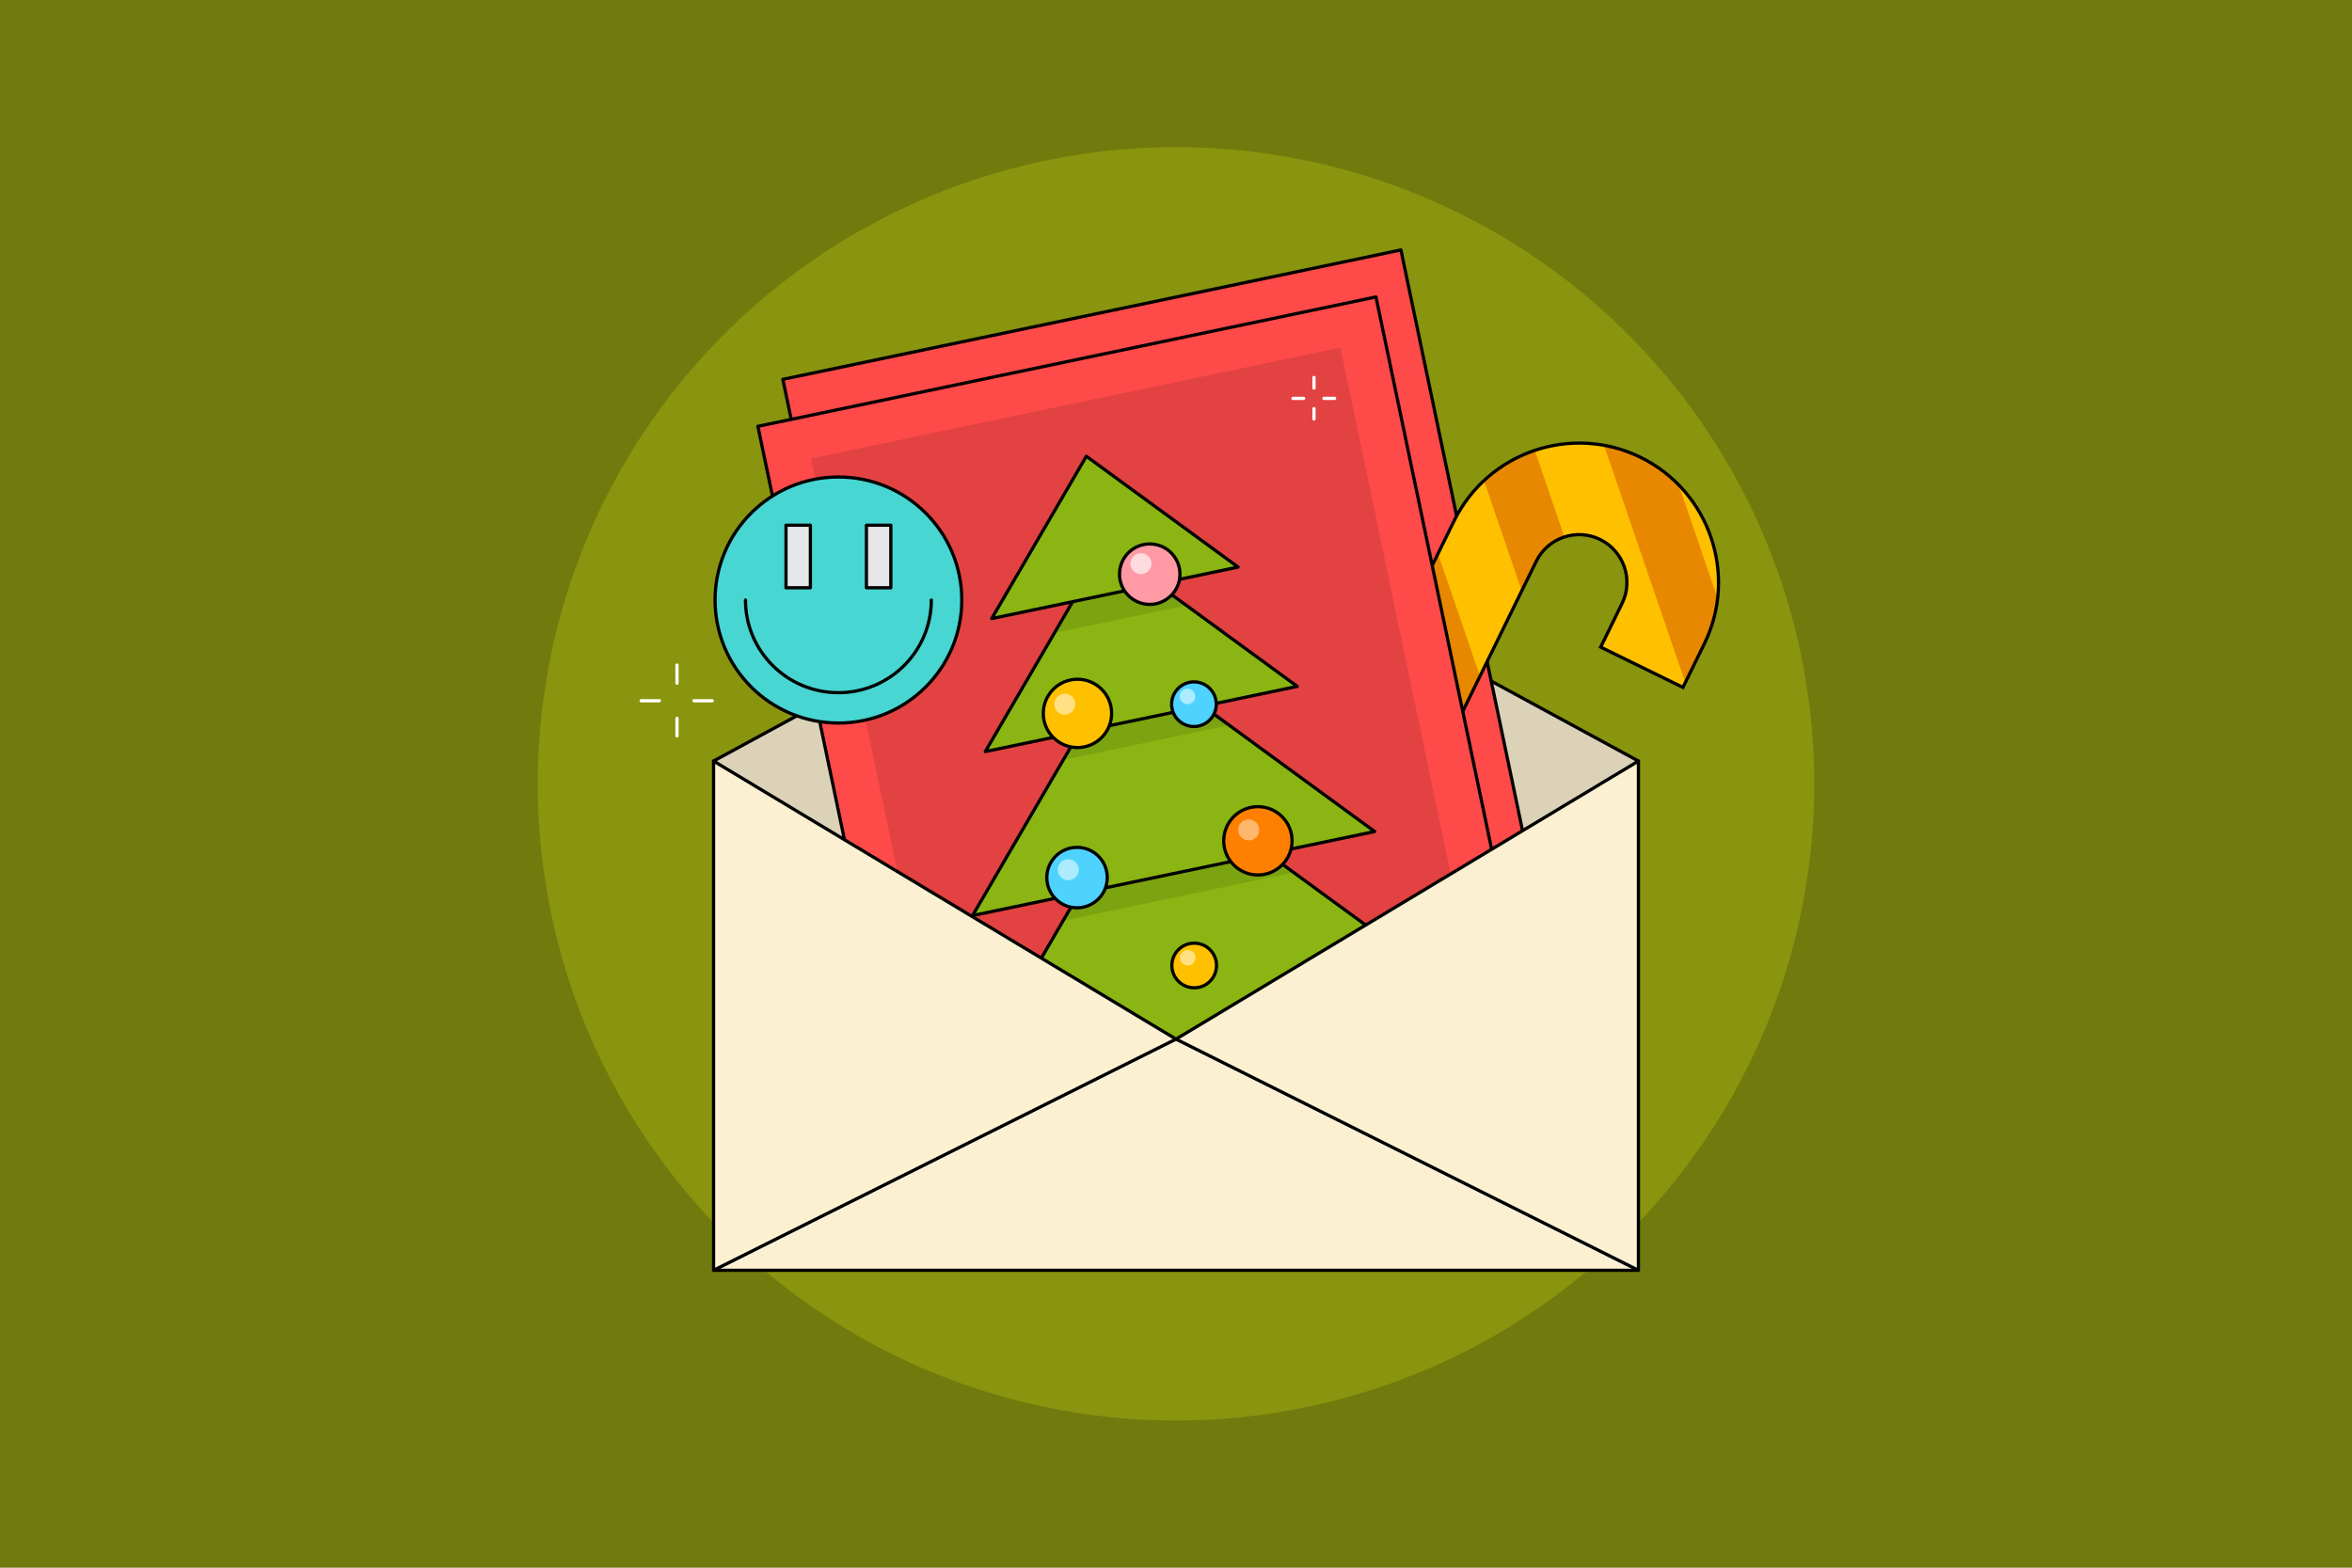<?xml version="1.0" encoding="utf-8"?>
<!-- Generator: Adobe Illustrator 21.1.0, SVG Export Plug-In . SVG Version: 6.00 Build 0)  -->
<svg version="1.2" baseProfile="tiny" id="Слой_1"
	 xmlns="http://www.w3.org/2000/svg" xmlns:xlink="http://www.w3.org/1999/xlink" x="0px" y="0px" viewBox="0 0 729 486"
	 xml:space="preserve">
<g>
	<g>
		<g>
			<rect x="-21" y="-21" fill="#717A0C" width="771" height="528"/>
		</g>
		<ellipse fill="#89940F" cx="364.5" cy="243" rx="197.83" ry="197.39"/>
	</g>
	<g>
		<g>
			<polygon fill="#DBD2B7" stroke="#000000" stroke-linecap="round" stroke-linejoin="round" stroke-miterlimit="10" points="
				507.83,235.93 364.5,158.1 221.17,235.93 364.5,338.43 			"/>
			
				<rect x="267.26" y="94.89" transform="matrix(0.979 -0.205 0.205 0.979 -38.458 79.495)" fill="#FF4A4A" stroke="#000000" stroke-linecap="round" stroke-linejoin="round" stroke-miterlimit="10" width="195.68" height="261.58"/>
			<g>
				<g>
					<path fill="#FFC000" d="M426.58,275.26l-25.5-12.49l49.57-101.21c10.48-21.4,36.42-30.28,57.81-19.8s30.28,36.42,19.8,57.81
						l-6.63,13.53l-25.5-12.49l6.63-13.53c3.59-7.34,0.55-16.23-6.79-19.83s-16.23-0.55-19.83,6.79L426.58,275.26z"/>
				</g>
				<polygon fill="#E88800" points="421.61,220.86 410.46,243.63 420.23,272.15 426.58,275.26 434.63,258.84 				"/>
				<polygon fill="#E88800" points="434.56,194.42 447.57,232.41 458.73,209.63 445.71,171.65 				"/>
				<g>
					<path fill="#E88800" d="M475.7,139.63c-5.8,1.95-11.19,5.13-15.74,9.37l11.71,34.2l4.48-9.15c1.84-3.75,5.06-6.37,8.75-7.56
						L475.7,139.63z"/>
					<polygon fill="#FF0062" points="496.41,200.08 496.14,200.62 496.68,200.88 					"/>
				</g>
				<path fill="#E88800" d="M508.47,141.76c-3.67-1.8-7.47-3.01-11.3-3.7l25.2,73.58l5.91-12.06c2.22-4.54,3.57-9.28,4.11-14.04
					l-12.06-35.21C516.98,146.91,513.01,143.98,508.47,141.76z"/>
				<g>
					<path fill="none" stroke="#000000" stroke-miterlimit="10" d="M426.58,275.26l-25.5-12.49l49.57-101.21
						c10.48-21.4,36.42-30.28,57.81-19.8s30.28,36.42,19.8,57.81l-6.63,13.53l-25.5-12.49l6.63-13.53
						c3.59-7.34,0.55-16.23-6.79-19.83s-16.23-0.55-19.83,6.79L426.58,275.26z"/>
				</g>
			</g>
			<g>
				
					<rect x="259.52" y="109.45" transform="matrix(0.979 -0.205 0.205 0.979 -41.601 78.22)" fill="#FF4A4A" stroke="#000000" stroke-linecap="round" stroke-linejoin="round" stroke-miterlimit="10" width="195.68" height="261.58"/>
				
					<rect x="274.88" y="122.43" transform="matrix(0.979 -0.205 0.205 0.979 -42.887 78.63)" fill="#E34242" width="167.66" height="248.46"/>
				<g>
					<polygon fill="#8AB512" points="356.96,238.32 296.9,341.41 453.3,308.71 					"/>
					<polygon fill="#7CA310" points="400.96,270.47 356.96,238.32 329.53,285.41 					"/>
					<polygon fill="none" stroke="#000000" stroke-linecap="round" stroke-linejoin="round" stroke-miterlimit="10" points="
						356.96,238.32 296.9,341.41 453.3,308.71 					"/>
					<polygon fill="#8AB512" points="349.3,201.68 301.44,283.84 426.08,257.78 					"/>
					<polygon fill="#7CA310" points="380.96,224.81 349.3,201.68 329.56,235.56 					"/>
					<polygon fill="none" stroke="#000000" stroke-linecap="round" stroke-linejoin="round" stroke-miterlimit="10" points="
						349.3,201.68 301.44,283.84 426.08,257.78 					"/>
					<polygon fill="#8AB512" points="342.53,169.27 305.39,233 402.08,212.79 					"/>
					<polygon fill="#7CA310" points="367.67,187.64 342.53,169.27 326.85,196.17 					"/>
					<polygon fill="none" stroke="#000000" stroke-linecap="round" stroke-linejoin="round" stroke-miterlimit="10" points="
						342.53,169.27 305.39,233 402.08,212.79 					"/>
					<polygon fill="#8AB512" stroke="#000000" stroke-linecap="round" stroke-linejoin="round" stroke-miterlimit="10" points="
						336.71,141.44 307.38,191.77 383.74,175.8 					"/>
				</g>
			</g>
			<polygon fill="#FBF0D2" stroke="#000000" stroke-linecap="round" stroke-linejoin="round" stroke-miterlimit="10" points="
				364.5,322.14 221.17,235.93 221.17,393.81 507.83,393.81 507.83,235.93 			"/>
			<polyline fill="none" stroke="#000000" stroke-linejoin="round" stroke-miterlimit="10" points="221.17,393.81 364.5,322.14 
				507.83,393.81 			"/>
			<circle fill="#FF99A4" stroke="#000000" stroke-miterlimit="10" cx="356.36" cy="178" r="9.37"/>
			<g>
				<circle fill="#FF8000" stroke="#000000" stroke-miterlimit="10" cx="389.88" cy="260.66" r="10.59"/>
				<circle fill="#FFB76E" cx="387.03" cy="257.27" r="3.26"/>
			</g>
			<g>
				<circle fill="#FFC000" stroke="#000000" stroke-miterlimit="10" cx="333.96" cy="221.16" r="10.59"/>
				<circle fill="#FFE082" cx="330.02" cy="218.31" r="3.26"/>
			</g>
			<circle fill="#FFDBDF" cx="353.64" cy="174.74" r="3.26"/>
			<g>
				<circle fill="#4ED3FF" stroke="#000000" stroke-miterlimit="10" cx="333.83" cy="272.06" r="9.37"/>
				<circle fill="#ADEBFF" cx="331.11" cy="269.62" r="3.26"/>
			</g>
			<g>
				<circle fill="#FFC000" stroke="#000000" stroke-miterlimit="10" cx="370.14" cy="299.31" r="6.92"/>
				<circle fill="#FFE082" cx="368.13" cy="296.9" r="2.41"/>
			</g>
			<g>
				<circle fill="#4ED3FF" stroke="#000000" stroke-miterlimit="10" cx="370.06" cy="218.31" r="6.92"/>
				<circle fill="#ADEBFF" cx="368.06" cy="215.9" r="2.41"/>
			</g>
		</g>
		<g>
			
				<line fill="none" stroke="#FFFFFF" stroke-linecap="round" stroke-linejoin="round" stroke-miterlimit="10" x1="209.83" y1="206.17" x2="209.83" y2="211.8"/>
			
				<line fill="none" stroke="#FFFFFF" stroke-linecap="round" stroke-linejoin="round" stroke-miterlimit="10" x1="209.83" y1="222.69" x2="209.83" y2="228.14"/>
			
				<line fill="none" stroke="#FFFFFF" stroke-linecap="round" stroke-linejoin="round" stroke-miterlimit="10" x1="220.75" y1="217.24" x2="215.1" y2="217.24"/>
			
				<line fill="none" stroke="#FFFFFF" stroke-linecap="round" stroke-linejoin="round" stroke-miterlimit="10" x1="204.37" y1="217.24" x2="198.72" y2="217.24"/>
		</g>
		<g>
			
				<line fill="none" stroke="#FFFFFF" stroke-linecap="round" stroke-linejoin="round" stroke-miterlimit="10" x1="407.27" y1="117.01" x2="407.27" y2="120.31"/>
			
				<line fill="none" stroke="#FFFFFF" stroke-linecap="round" stroke-linejoin="round" stroke-miterlimit="10" x1="407.27" y1="126.69" x2="407.27" y2="129.88"/>
			
				<line fill="none" stroke="#FFFFFF" stroke-linecap="round" stroke-linejoin="round" stroke-miterlimit="10" x1="413.67" y1="123.5" x2="410.36" y2="123.5"/>
			
				<line fill="none" stroke="#FFFFFF" stroke-linecap="round" stroke-linejoin="round" stroke-miterlimit="10" x1="404.07" y1="123.5" x2="400.76" y2="123.5"/>
		</g>
		<g>
			
				<ellipse fill="#47D6D1" stroke="#000000" stroke-linecap="round" stroke-linejoin="round" stroke-miterlimit="10" cx="259.87" cy="186.01" rx="38.23" ry="38.14"/>
			<path fill="#47D6D1" stroke="#000000" stroke-linecap="round" stroke-linejoin="round" stroke-miterlimit="10" d="M288.66,186.01
				c0,15.87-12.89,28.73-28.8,28.73s-28.8-12.86-28.8-28.73"/>
			<g>
				
					<rect x="243.62" y="162.82" fill="#E6E7E8" stroke="#000000" stroke-linecap="round" stroke-linejoin="round" stroke-miterlimit="10" width="7.56" height="19.39"/>
				
					<rect x="268.55" y="162.82" fill="#E6E7E8" stroke="#000000" stroke-linecap="round" stroke-linejoin="round" stroke-miterlimit="10" width="7.56" height="19.39"/>
			</g>
		</g>
	</g>
</g>
</svg>
